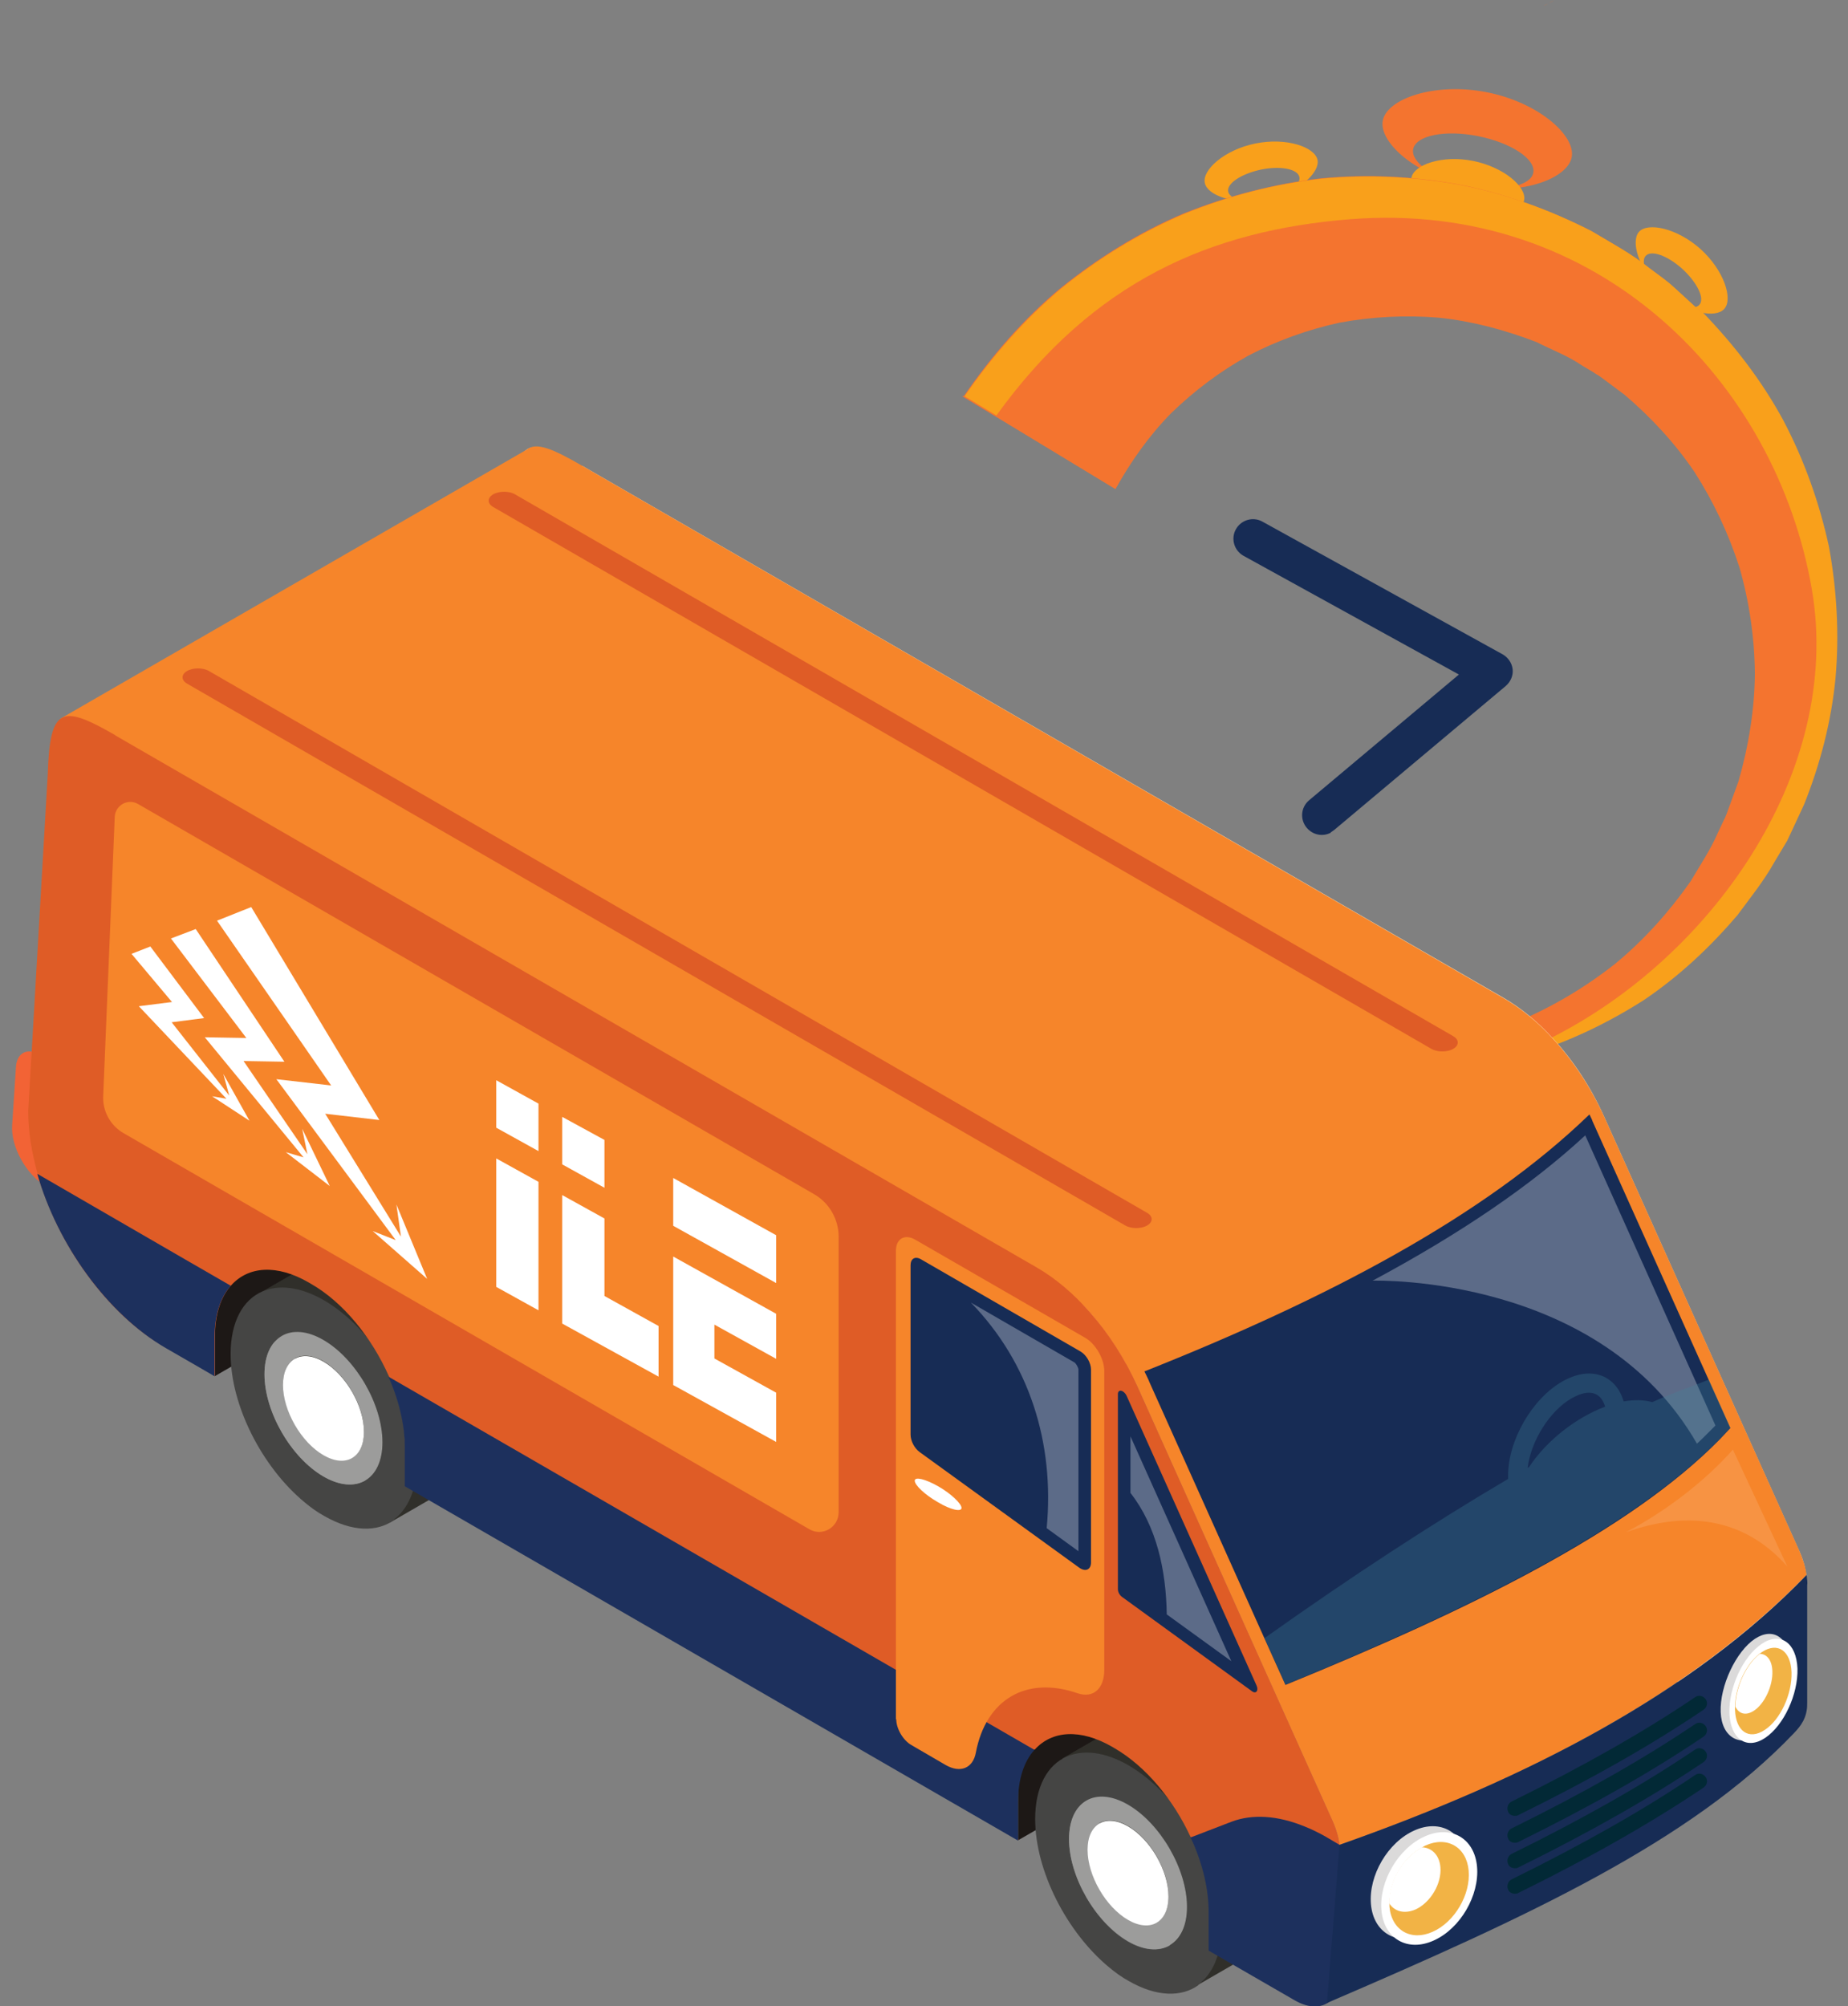 <svg width="129" height="140" viewBox="0 0 129 140" fill="none" xmlns="http://www.w3.org/2000/svg">
<rect x="0" y="0" width="129" height="140" fill="#808080" stroke="none"/>
<path d="M88.682 13.839C89.925 13.522 90.826 12.889 90.704 12.353C90.582 11.793 89.389 11.549 88 11.841C86.635 12.134 85.612 12.816 85.734 13.376C85.856 13.912 86.903 14.156 88.17 13.937C86.099 14.302 84.272 13.62 84.102 12.767C83.906 11.866 85.466 10.452 87.634 10.014C89.803 9.575 91.776 10.258 91.971 11.159C92.142 12.012 90.729 13.376 88.706 13.864L88.682 13.839Z" fill="#F9A01B"/>
<path d="M102.935 13.035C105.055 13.352 106.858 12.938 107.029 12.061C107.224 11.111 105.494 9.965 103.179 9.502C100.864 9.039 98.842 9.454 98.647 10.404C98.477 11.305 99.963 12.353 102.058 12.865C98.623 12.085 96.235 9.844 96.528 8.406C96.82 6.895 100.133 5.726 103.764 6.432C107.394 7.139 110.026 9.478 109.709 10.989C109.416 12.426 106.371 13.62 102.911 13.035H102.935Z" fill="#F4742F"/>
<path d="M102.351 15.155C103.618 15.35 104.69 15.106 104.787 14.57C104.909 14.01 103.861 13.328 102.497 13.06C101.108 12.792 99.914 13.035 99.792 13.596C99.695 14.132 100.572 14.765 101.839 15.057C99.792 14.595 98.379 13.255 98.525 12.402C98.696 11.5 100.669 10.794 102.838 11.232C105.006 11.671 106.566 13.06 106.395 13.961C106.225 14.814 104.397 15.52 102.326 15.179L102.351 15.155Z" fill="#F9A01B"/>
<path d="M116.239 20.515C117.213 21.343 118.261 21.684 118.626 21.27C119.016 20.832 118.48 19.735 117.457 18.785C116.409 17.835 115.264 17.421 114.874 17.859C114.509 18.273 114.947 19.272 115.873 20.174C114.362 18.736 113.826 16.836 114.411 16.178C115.02 15.496 117.067 15.91 118.724 17.396C120.356 18.883 120.99 20.88 120.356 21.563C119.771 22.221 117.847 21.879 116.239 20.515Z" fill="#F9A01B"/>
<path d="M67.29 27.63C69.215 24.828 71.456 22.245 74.039 20.101C76.67 17.981 79.545 16.203 82.591 14.911C85.685 13.669 88.901 12.84 92.166 12.45C95.455 12.134 98.745 12.304 101.936 12.889C105.128 13.523 108.198 14.668 111.049 16.105C112.438 16.934 113.851 17.689 115.093 18.688L116.044 19.394C116.19 19.516 116.36 19.638 116.507 19.76L116.945 20.15L118.699 21.758C120.917 24.024 122.841 26.558 124.352 29.335C125.814 32.113 126.862 35.061 127.519 38.107C128.08 41.152 128.25 44.246 127.982 47.292C127.666 50.338 126.886 53.31 125.79 56.112L124.839 58.159L124.596 58.67C124.498 58.841 124.401 58.987 124.303 59.158L123.719 60.132C123.012 61.448 122.037 62.618 121.16 63.811C119.235 66.077 117.043 68.124 114.582 69.781C112.097 71.389 109.441 72.656 106.663 73.509C103.861 74.313 100.986 74.727 98.111 74.776C95.236 74.776 92.41 74.288 89.681 73.509C86.977 72.68 84.443 71.413 82.079 69.903C84.564 71.17 87.171 72.193 89.876 72.753C92.58 73.265 95.334 73.436 98.038 73.216C100.743 72.924 103.374 72.29 105.884 71.316C108.369 70.268 110.659 68.904 112.73 67.271C114.777 65.59 116.531 63.617 118.017 61.497C118.675 60.376 119.406 59.304 119.918 58.11L120.332 57.233C120.405 57.087 120.478 56.941 120.527 56.794L120.697 56.331L121.355 54.528C122.062 52.068 122.476 49.534 122.5 47.024C122.476 44.49 122.111 42.005 121.428 39.617C120.673 37.254 119.601 34.988 118.285 32.941C116.921 30.919 115.24 29.116 113.412 27.557L111.975 26.485L111.609 26.217C111.487 26.143 111.341 26.07 111.219 25.973L110.44 25.51C109.441 24.828 108.32 24.414 107.272 23.878C105.055 23.025 102.789 22.416 100.45 22.172C98.136 21.977 95.797 22.099 93.531 22.513C91.289 23 89.121 23.78 87.123 24.828C85.149 25.924 83.346 27.289 81.762 28.824C80.203 30.407 78.936 32.21 77.864 34.135L67.168 27.654L67.29 27.63Z" fill="#F4742F"/>
<path d="M118.748 21.782L116.994 20.174L116.555 19.784C116.409 19.663 116.239 19.541 116.092 19.419L115.142 18.712C113.9 17.713 112.486 16.958 111.098 16.13C108.247 14.668 105.177 13.547 101.985 12.914C98.793 12.329 95.504 12.158 92.215 12.475C88.95 12.84 85.734 13.669 82.64 14.936C79.57 16.251 76.695 18.006 74.088 20.125C71.505 22.294 69.263 24.852 67.338 27.654L69.556 28.994C76.329 19.589 84.54 16.081 94.213 15.301C111.682 13.912 123.987 26.704 126.472 41.103C128.689 53.919 119.333 67.222 107.516 72.802C106.444 73.241 105.348 73.704 104.227 74.166C105.104 73.996 105.957 73.777 106.809 73.533C109.587 72.656 112.243 71.389 114.728 69.805C117.189 68.148 119.357 66.126 121.306 63.836C122.184 62.642 123.134 61.472 123.865 60.157L124.45 59.182C124.547 59.012 124.644 58.865 124.742 58.695L124.986 58.183L125.936 56.137C127.057 53.335 127.836 50.362 128.129 47.316C128.397 44.271 128.226 41.177 127.666 38.131C127.008 35.11 125.96 32.137 124.498 29.36C123.012 26.607 121.063 24.073 118.846 21.782H118.748Z" fill="#F9A01B"/>
<path d="M108.125 0.219C108.247 0.146 108.369 0.073 108.515 0C108.393 0.073 108.271 0.146 108.125 0.219Z" fill="#F4742F"/>
<path d="M107.735 0.414C107.857 0.365 108.003 0.292 108.125 0.219C108.003 0.292 107.857 0.341 107.735 0.414Z" fill="#F4742F"/>
<path d="M92.897 58.11C92.337 58.403 91.655 58.281 91.216 57.769C90.729 57.184 90.802 56.331 91.386 55.844L101.839 47.073L86.806 38.789C86.148 38.423 85.904 37.595 86.27 36.937C86.635 36.279 87.464 36.036 88.122 36.401L104.885 45.66C105.274 45.879 105.542 46.269 105.591 46.707C105.64 47.146 105.445 47.584 105.104 47.877L93.141 57.915C93.141 57.915 92.97 58.037 92.897 58.086V58.11Z" fill="#172C55"/>
<path d="M27.965 88.542L14.979 96.046V87.08L27.965 79.6V88.542Z" fill="#1D1816"/>
<path d="M84.053 120.947L71.066 128.427V119.485L84.053 111.98V120.947Z" fill="#1D1816"/>
<path d="M76.841 124.285C76.841 127.915 79.058 132.203 82.006 134.64C82.445 135.005 82.883 135.322 83.371 135.59C85.32 136.711 87.074 136.735 88.268 135.858C89.267 135.103 89.9 133.738 89.9 131.838C89.9 129.767 89.169 127.452 88 125.406C86.83 123.359 85.198 121.58 83.395 120.533C81.738 119.582 80.252 119.436 79.107 119.923C77.742 120.508 76.889 122.043 76.889 124.285H76.841Z" fill="#302F2A"/>
<path d="M78.771 120.051L74.15 122.719L83.36 138.671L87.981 136.003L78.771 120.051Z" fill="#302F2A"/>
<path d="M83.638 138.514C84.638 137.758 85.271 136.394 85.271 134.494C85.271 132.423 84.54 130.108 83.371 128.061C82.201 126.015 80.569 124.236 78.766 123.188C77.109 122.238 75.623 122.092 74.477 122.579C73.113 123.164 72.26 124.699 72.26 126.941C72.26 130.571 74.477 134.859 77.425 137.296C77.864 137.661 78.303 137.978 78.79 138.246C80.739 139.367 82.493 139.391 83.687 138.514H83.638ZM74.624 128.354C74.624 125.722 76.475 124.675 78.741 125.966C81.007 127.282 82.859 130.473 82.859 133.105C82.859 135.736 81.007 136.784 78.741 135.493C76.475 134.177 74.624 130.985 74.624 128.354Z" fill="#454544"/>
<path d="M82.859 133.08C82.859 130.449 81.007 127.257 78.741 125.941C76.475 124.626 74.624 125.698 74.624 128.329C74.624 130.96 76.475 134.152 78.741 135.468C81.007 136.784 82.859 135.712 82.859 133.08ZM75.915 129.06C75.915 127.257 77.182 126.526 78.741 127.428C80.3 128.329 81.567 130.522 81.567 132.325C81.567 134.128 80.3 134.859 78.741 133.957C77.182 133.056 75.915 130.863 75.915 129.06Z" fill="#9C9C9B"/>
<path d="M81.567 132.349C81.567 130.546 80.3 128.354 78.741 127.452C77.182 126.551 75.915 127.281 75.915 129.084C75.915 130.887 77.182 133.08 78.741 133.982C80.3 134.883 81.567 134.152 81.567 132.349Z" fill="white"/>
<path d="M20.68 91.856C20.68 95.486 22.897 99.774 25.845 102.211C26.284 102.576 26.722 102.893 27.21 103.161C29.159 104.282 30.913 104.306 32.107 103.429C33.106 102.674 33.739 101.309 33.739 99.409C33.739 97.338 33.008 95.023 31.839 92.976C30.669 90.93 29.037 89.151 27.234 88.103C25.577 87.153 24.091 87.007 22.946 87.494C21.581 88.079 20.729 89.614 20.729 91.856H20.68Z" fill="#302F2A"/>
<path d="M22.618 87.642L17.997 90.31L27.206 106.262L31.828 103.594L22.618 87.642Z" fill="#302F2A"/>
<path d="M27.478 106.06C28.477 105.305 29.11 103.94 29.11 102.04C29.11 99.969 28.379 97.654 27.21 95.608C26.04 93.561 24.408 91.782 22.605 90.735C20.948 89.784 19.462 89.638 18.317 90.126C16.952 90.71 16.099 92.245 16.099 94.487C16.099 98.117 18.317 102.405 21.265 104.842C21.703 105.207 22.142 105.524 22.629 105.792C24.578 106.913 26.333 106.937 27.526 106.06H27.478ZM18.463 95.9C18.463 93.269 20.314 92.221 22.58 93.512C24.846 94.828 26.698 98.02 26.698 100.651C26.698 103.283 24.846 104.33 22.58 103.039C20.314 101.723 18.463 98.531 18.463 95.9Z" fill="#454544"/>
<path d="M26.698 100.651C26.698 98.02 24.846 94.828 22.58 93.512C20.314 92.196 18.463 93.269 18.463 95.9C18.463 98.531 20.314 101.723 22.58 103.039C24.846 104.354 26.698 103.282 26.698 100.651ZM19.754 96.631C19.754 94.828 21.021 94.097 22.58 94.998C24.14 95.9 25.407 98.093 25.407 99.896C25.407 101.699 24.14 102.43 22.58 101.528C21.021 100.627 19.754 98.434 19.754 96.631Z" fill="#9C9C9B"/>
<path d="M25.407 99.92C25.407 98.117 24.14 95.924 22.58 95.023C21.021 94.121 19.754 94.852 19.754 96.655C19.754 98.458 21.021 100.651 22.58 101.553C24.14 102.454 25.407 101.723 25.407 99.92Z" fill="white"/>
<path d="M40.635 32.503L104.958 69.635C106.176 70.341 107.37 71.316 108.442 72.51C109.831 74.02 111.049 75.872 111.95 77.87L123.621 103.843L125.57 108.18C125.838 108.74 126.009 109.349 126.082 109.885C126.131 110.153 126.155 110.397 126.131 110.616V118.852C126.131 119.875 125.424 120.46 124.839 120.776C124.255 121.118 123.816 121.215 122.915 120.703L116.945 117.268L116.921 115.173V114.563C116.921 112.98 116.482 111.25 115.776 109.617C114.582 106.937 112.608 104.476 110.342 103.185L110.196 103.112C107.93 101.796 105.957 101.967 104.763 103.283C104.032 104.087 103.618 105.305 103.618 106.913V109.617L78.473 95.12L76.256 93.829L63.245 86.325L60.784 84.912V82.646V82.207C60.784 82.085 60.784 81.963 60.784 81.842C60.736 80.355 60.321 78.772 59.639 77.285C58.47 74.605 56.472 72.144 54.206 70.853L54.084 70.78C51.818 69.464 49.845 69.635 48.651 70.951C47.993 71.681 47.579 72.802 47.506 74.215C47.506 74.337 47.506 74.459 47.506 74.581V75.068V77.285L46.628 76.774L45.361 76.043L43.973 75.239C41.853 73.996 39.879 72.071 38.296 69.781C37.979 69.318 37.687 68.855 37.394 68.368C36.614 67.052 35.981 65.663 35.494 64.275C35.494 64.226 35.469 64.177 35.445 64.128C35.396 63.982 35.347 63.812 35.299 63.665C34.154 62.764 33.325 61.083 33.398 59.743L33.666 55.674C33.715 54.943 34.129 54.553 34.714 54.626L35.835 35.281C35.908 33.112 36.127 31.894 36.688 31.431C37.37 30.87 38.539 31.382 40.562 32.552L40.635 32.503Z" fill="#FCE6C5"/>
<path d="M125.595 108.204L123.645 103.867L111.975 77.919C111.049 75.897 109.831 74.045 108.442 72.534C107.37 71.34 106.176 70.366 104.958 69.659L40.635 32.503C38.612 31.333 37.443 30.822 36.761 31.382L4.234 50.143L38.344 69.732L47.579 75.019L60.857 82.645L75.623 91.1L76.11 91.636C77.011 92.684 77.84 93.853 78.546 95.12C78.839 95.632 79.107 96.192 79.375 96.728L91.045 122.701L92.995 127.038C93.263 127.623 93.433 128.208 93.506 128.744C106.639 124.139 117.993 118.218 126.106 109.91C126.033 109.349 125.838 108.765 125.595 108.204Z" fill="#F6852A"/>
<path d="M3.162 82.719L4.307 83.377V74.484L2.796 73.606C1.919 73.095 1.188 73.46 1.115 74.435L0.847 78.528C0.75 80.014 1.822 81.964 3.162 82.743V82.719Z" fill="#F26335"/>
<path d="M8.035 51.313L72.358 88.445C73.673 89.2 74.965 90.296 76.11 91.612C77.401 93.074 78.522 94.828 79.375 96.704L91.045 122.677L92.995 127.014C93.263 127.599 93.433 128.183 93.506 128.719C93.555 128.987 93.579 129.231 93.555 129.45V137.686C93.555 137.808 93.555 137.929 93.555 138.051C93.555 138.173 93.531 138.295 93.506 138.392C93.506 138.441 93.506 138.514 93.482 138.563C93.433 138.758 93.36 138.953 93.263 139.123C93.189 139.245 93.116 139.367 93.019 139.464C92.897 139.586 92.775 139.708 92.629 139.781C92.459 139.879 92.239 139.952 92.02 139.976C91.947 139.976 91.849 139.976 91.752 139.976C91.606 139.976 91.46 139.976 91.313 139.927C91.265 139.927 91.216 139.927 91.167 139.879C90.899 139.805 90.631 139.708 90.363 139.537L85.003 136.443L85.271 133.982C85.271 132.399 85.344 130.352 84.613 128.719C84.589 128.646 83.151 128.281 83.103 128.183C81.909 125.601 79.984 123.262 77.791 121.995L77.669 121.922C75.403 120.606 73.43 120.777 72.236 122.092C70.798 122.385 69.872 123.578 69.872 125.162L71.091 128.403L28.282 103.672V100.968C28.282 99.384 27.867 97.654 27.137 96.022C25.943 93.342 23.969 90.881 21.703 89.59L21.581 89.517C19.316 88.201 17.342 88.371 16.148 89.687C15.417 90.491 15.003 91.709 15.003 93.317V96.022L14.126 95.51L11.592 94.048C11.421 93.951 11.251 93.853 11.08 93.756C7.547 91.563 4.526 87.445 3.015 83.157C3.015 83.109 2.991 83.06 2.967 83.035C2.918 82.865 2.845 82.719 2.796 82.548C2.796 82.499 2.796 82.475 2.772 82.426C2.723 82.256 2.674 82.085 2.626 81.915C2.211 80.428 1.968 78.967 1.968 77.529L2.211 73.387L3.332 54.041C3.478 49.266 4.331 49.169 8.059 51.313H8.035Z" fill="#DF5C26"/>
<path d="M58.543 105.524V86.325C58.543 85.082 57.885 83.937 56.813 83.328L9.643 56.113C8.936 55.699 8.059 56.186 8.01 56.99L7.206 76.433C7.133 77.505 7.694 78.553 8.644 79.089L56.496 106.718C57.398 107.254 58.543 106.596 58.543 105.524Z" fill="#F6852A"/>
<path d="M78.644 97.411L87.707 117.609C87.878 117.974 87.683 118.242 87.391 118.023L78.327 111.445C78.156 111.323 78.035 111.104 78.035 110.909V97.289C78.035 96.923 78.449 96.996 78.644 97.411Z" fill="#172C55"/>
<path opacity="0.3" d="M78.912 100.213V104.184C80.739 106.523 81.397 109.569 81.446 112.663L85.953 115.928L78.912 100.237V100.213Z" fill="white"/>
<path d="M93.506 128.744L92.556 128.183C92.044 127.891 91.533 127.647 91.045 127.453C89.194 126.697 87.415 126.575 85.953 127.136L83.103 128.232C83.103 128.232 83.176 128.403 83.224 128.476C83.955 130.108 84.369 131.838 84.369 133.422V136.126L90.363 139.586C91.24 140.098 92.044 140.147 92.629 139.805C93.214 139.464 93.579 138.758 93.579 137.734V129.499C93.579 129.256 93.579 129.012 93.506 128.744Z" fill="#1D305D"/>
<path d="M93.506 128.744C106.761 124.066 118.163 118.145 126.106 109.91C126.155 110.178 126.179 110.421 126.155 110.641V118.876C126.155 119.899 125.692 120.46 125.229 120.947C118.017 128.524 106.639 133.763 92.629 139.781L93.506 128.719V128.744Z" fill="#172C55"/>
<path d="M16.124 89.736L12.956 87.908L2.601 81.915C3.99 86.812 7.474 91.709 11.568 94.073L14.101 95.534L14.979 96.046V93.342C14.979 91.758 15.393 90.515 16.124 89.711V89.736Z" fill="#1D305D"/>
<path d="M27.112 96.07C27.843 97.703 28.257 99.433 28.257 101.016V103.721L71.066 128.451V125.747C71.066 124.163 71.481 122.92 72.211 122.116L27.112 96.07Z" fill="#1D305D"/>
<path d="M62.563 119.973C62.563 120.631 63.026 121.435 63.611 121.776L65.998 123.165C67.046 123.774 67.923 123.384 68.118 122.312C68.825 118.584 71.651 116.927 75.233 118.17C76.329 118.535 77.084 117.829 77.084 116.537V95.681C77.084 94.828 76.475 93.756 75.72 93.342L63.903 86.52C63.148 86.081 62.539 86.447 62.539 87.3V119.997L62.563 119.973Z" fill="#F6852A"/>
<path d="M64.293 87.884L75.428 94.317C75.842 94.56 76.159 95.121 76.159 95.584V109.033C76.159 109.545 75.769 109.715 75.33 109.398L64.195 101.334C63.83 101.066 63.562 100.554 63.562 100.115V88.299C63.562 87.836 63.879 87.641 64.293 87.884Z" fill="#172C55"/>
<path opacity="0.3" d="M75.281 95.583C75.281 95.437 75.111 95.145 74.989 95.072L67.777 90.905C71.846 95.096 73.625 100.676 73.064 106.645L75.281 108.253V95.583Z" fill="white"/>
<path d="M63.854 103.332C63.854 103.648 64.585 104.331 65.487 104.842C66.388 105.378 67.119 105.524 67.119 105.232C67.119 104.94 66.388 104.233 65.487 103.721C64.585 103.21 63.854 103.039 63.854 103.332Z" fill="white"/>
<path d="M120.795 99.652C120.551 99.92 120.308 100.164 120.064 100.432C113.753 106.864 102.497 112.37 89.73 117.585L88.268 114.344L80.228 96.436L80.179 96.314C80.081 96.095 79.984 95.9 79.886 95.705C92.653 90.637 103.593 84.887 110.951 77.772C111.025 77.943 111.122 78.089 111.171 78.26C111.195 78.308 119.284 96.314 119.284 96.314L120.795 99.676V99.652Z" fill="#172C55"/>
<path opacity="0.3" d="M119.162 100.066L119.43 99.798L119.503 99.725C119.503 99.725 119.65 99.579 119.747 99.481L110.659 79.234C106.834 82.767 101.912 86.105 95.821 89.37C96.162 89.37 111.707 88.98 118.456 100.748C118.699 100.529 118.943 100.286 119.162 100.066Z" fill="white"/>
<path d="M13.054 46.829C12.64 47.073 12.64 47.463 13.054 47.706L78.546 85.52C78.96 85.764 79.667 85.764 80.081 85.52C80.496 85.277 80.496 84.887 80.081 84.643L14.589 46.829C14.175 46.586 13.468 46.586 13.054 46.829Z" fill="#DF5C26"/>
<path d="M34.422 34.501C34.008 34.744 34.008 35.134 34.422 35.378L99.914 73.192C100.328 73.436 101.035 73.436 101.449 73.192C101.863 72.948 101.863 72.558 101.449 72.315L35.957 34.501C35.542 34.257 34.836 34.257 34.422 34.501Z" fill="#DF5C26"/>
<g style="mix-blend-mode:multiply" opacity="0.3">
<path d="M119.26 96.29C118.285 96.68 116.409 97.362 115.337 97.849C114.728 97.678 114.046 97.678 113.339 97.8C112.998 96.606 112.097 95.851 110.927 95.851C110.318 95.851 109.709 96.046 109.051 96.412C106.931 97.63 105.274 100.529 105.274 102.966C105.274 103.039 105.274 103.136 105.274 103.209C100.012 106.304 94.237 110.08 88.268 114.32L89.73 117.56C102.472 112.322 113.729 106.815 120.064 100.407C120.308 100.139 120.576 99.871 120.795 99.628L119.284 96.265L119.26 96.29ZM109.709 97.581C110.147 97.337 110.562 97.191 110.903 97.191C111.585 97.191 111.902 97.678 112.048 98.166C110.026 98.921 107.955 100.529 106.736 102.381C106.712 102.381 106.663 102.43 106.639 102.43C106.858 100.578 108.174 98.458 109.709 97.581Z" fill="#3F849A"/>
</g>
<path d="M105.737 132.154C105.542 132.154 105.348 132.057 105.274 131.862C105.153 131.594 105.274 131.277 105.518 131.155C110.61 128.646 114.801 126.258 118.334 123.87C118.578 123.7 118.894 123.773 119.065 124.016C119.235 124.26 119.162 124.577 118.919 124.747C115.337 127.16 111.122 129.572 105.981 132.106C105.908 132.154 105.835 132.154 105.737 132.154Z" fill="#022936"/>
<path d="M105.737 130.376C105.542 130.376 105.348 130.279 105.274 130.084C105.153 129.816 105.274 129.499 105.518 129.377C110.61 126.867 114.801 124.48 118.334 122.092C118.578 121.921 118.894 121.995 119.065 122.238C119.235 122.482 119.162 122.799 118.919 122.969C115.337 125.381 111.122 127.793 105.981 130.327C105.908 130.376 105.835 130.376 105.737 130.376Z" fill="#022936"/>
<path d="M105.737 128.597C105.542 128.597 105.348 128.5 105.274 128.305C105.153 128.037 105.274 127.72 105.518 127.598C110.61 125.089 114.801 122.701 118.334 120.313C118.578 120.143 118.894 120.216 119.065 120.459C119.235 120.703 119.162 121.02 118.919 121.19C115.361 123.602 111.122 126.015 105.981 128.548C105.908 128.597 105.835 128.597 105.737 128.597Z" fill="#022936"/>
<path d="M105.737 126.721C105.542 126.721 105.348 126.624 105.274 126.429C105.153 126.161 105.274 125.844 105.518 125.722C110.61 123.213 114.801 120.825 118.334 118.437C118.578 118.267 118.894 118.34 119.065 118.583C119.235 118.827 119.162 119.144 118.919 119.314C115.361 121.726 111.122 124.139 105.981 126.672C105.908 126.721 105.835 126.721 105.737 126.721Z" fill="#022936"/>
<path opacity="0.12" d="M113.485 106.937C116.409 105.402 119.114 103.258 120.965 101.163L124.766 109.325C121.964 106.133 118.09 105.28 113.485 106.937Z" fill="white"/>
<path d="M102.375 129.864C102.204 127.866 100.548 126.916 98.72 127.745C96.869 128.573 95.528 130.888 95.699 132.886C95.87 134.884 97.526 135.834 99.354 135.005C101.206 134.177 102.546 131.862 102.375 129.864Z" fill="#DBDADA"/>
<path d="M103.106 130.278C102.935 128.281 101.279 127.33 99.451 128.159C97.6 128.987 96.26 131.302 96.43 133.3C96.601 135.298 98.257 136.248 100.085 135.419C101.936 134.591 103.277 132.276 103.106 130.278Z" fill="white"/>
<path d="M99.5 128.792C99.5 128.792 99.354 128.865 99.281 128.914C97.941 129.645 96.966 131.302 96.99 132.812C96.99 132.885 96.99 132.983 96.99 133.056C97.137 134.713 98.501 135.493 100.012 134.81C101.547 134.128 102.667 132.203 102.521 130.546C102.375 128.89 101.011 128.11 99.5 128.792Z" fill="#F2B345"/>
<path d="M99.256 128.914C97.916 129.645 96.942 131.302 96.966 132.812C97.332 133.397 98.038 133.592 98.818 133.251C99.865 132.764 100.645 131.448 100.548 130.303C100.475 129.45 99.939 128.938 99.256 128.914Z" fill="white"/>
<path d="M124.986 116.098C124.912 114.295 123.792 113.516 122.5 114.368C121.185 115.245 120.04 117.658 120.113 119.485C120.186 121.288 121.501 121.946 122.817 121.093C124.133 120.216 125.083 117.926 125.01 116.098H124.986Z" fill="#DBDADA"/>
<path d="M125.473 116.44C125.4 114.637 124.279 113.857 122.988 114.71C121.672 115.587 120.673 117.755 120.722 119.558C120.795 121.361 121.916 122.141 123.207 121.288C124.523 120.411 125.522 118.243 125.473 116.44Z" fill="white"/>
<path d="M122.988 115.294C122.988 115.294 122.89 115.367 122.817 115.416C121.867 116.147 121.136 117.731 121.112 119.095C121.112 119.168 121.112 119.241 121.112 119.314C121.16 120.825 122.086 121.458 123.183 120.727C124.279 120.021 125.107 118.218 125.059 116.707C125.01 115.197 124.084 114.563 122.988 115.294Z" fill="#F2B345"/>
<path d="M122.841 115.416C121.891 116.147 121.16 117.731 121.136 119.095C121.38 119.607 121.867 119.753 122.427 119.387C123.183 118.9 123.767 117.633 123.719 116.61C123.694 115.855 123.329 115.416 122.841 115.416Z" fill="white"/>
<path d="M22.702 77.724L26.479 78.162L17.537 63.3L15.149 64.25L23.116 75.75L19.291 75.312L27.624 86.544L26.016 85.91L29.817 89.248L27.673 84.059L27.989 86.3L22.702 77.724Z" fill="white"/>
<path d="M17.001 74.045L19.852 74.094L13.663 64.835L11.933 65.493L17.196 72.437L14.296 72.388L21.192 80.769L19.949 80.404L23.019 82.767L21.094 78.772L21.46 80.55L17.001 74.045Z" fill="white"/>
<path d="M16.002 76.457L11.982 71.34L14.248 71.048L10.495 66.053L9.18 66.565L12.006 69.927L9.691 70.22L15.807 76.676L14.808 76.506L17.415 78.211L15.588 74.946L16.002 76.457Z" fill="white"/>
<path d="M34.641 80.842L37.589 82.475V91.441L34.641 89.808V80.842Z" fill="white"/>
<path d="M42.194 82.889L39.246 81.257V77.943L42.194 79.551V82.889Z" fill="white"/>
<path d="M45.971 92.537V96.07L39.246 92.367V83.4L42.194 85.033V90.442L45.971 92.537Z" fill="white"/>
<path d="M54.181 86.202V89.54L46.994 85.544V82.207L54.181 86.202Z" fill="white"/>
<path d="M46.994 87.689L54.181 91.685V94.828L49.869 92.44V94.803L54.181 97.191V100.627L46.994 96.655V87.689Z" fill="white"/>
<path d="M37.589 77.017V80.331L34.641 78.698V75.385L37.589 77.017Z" fill="white"/>
</svg>
